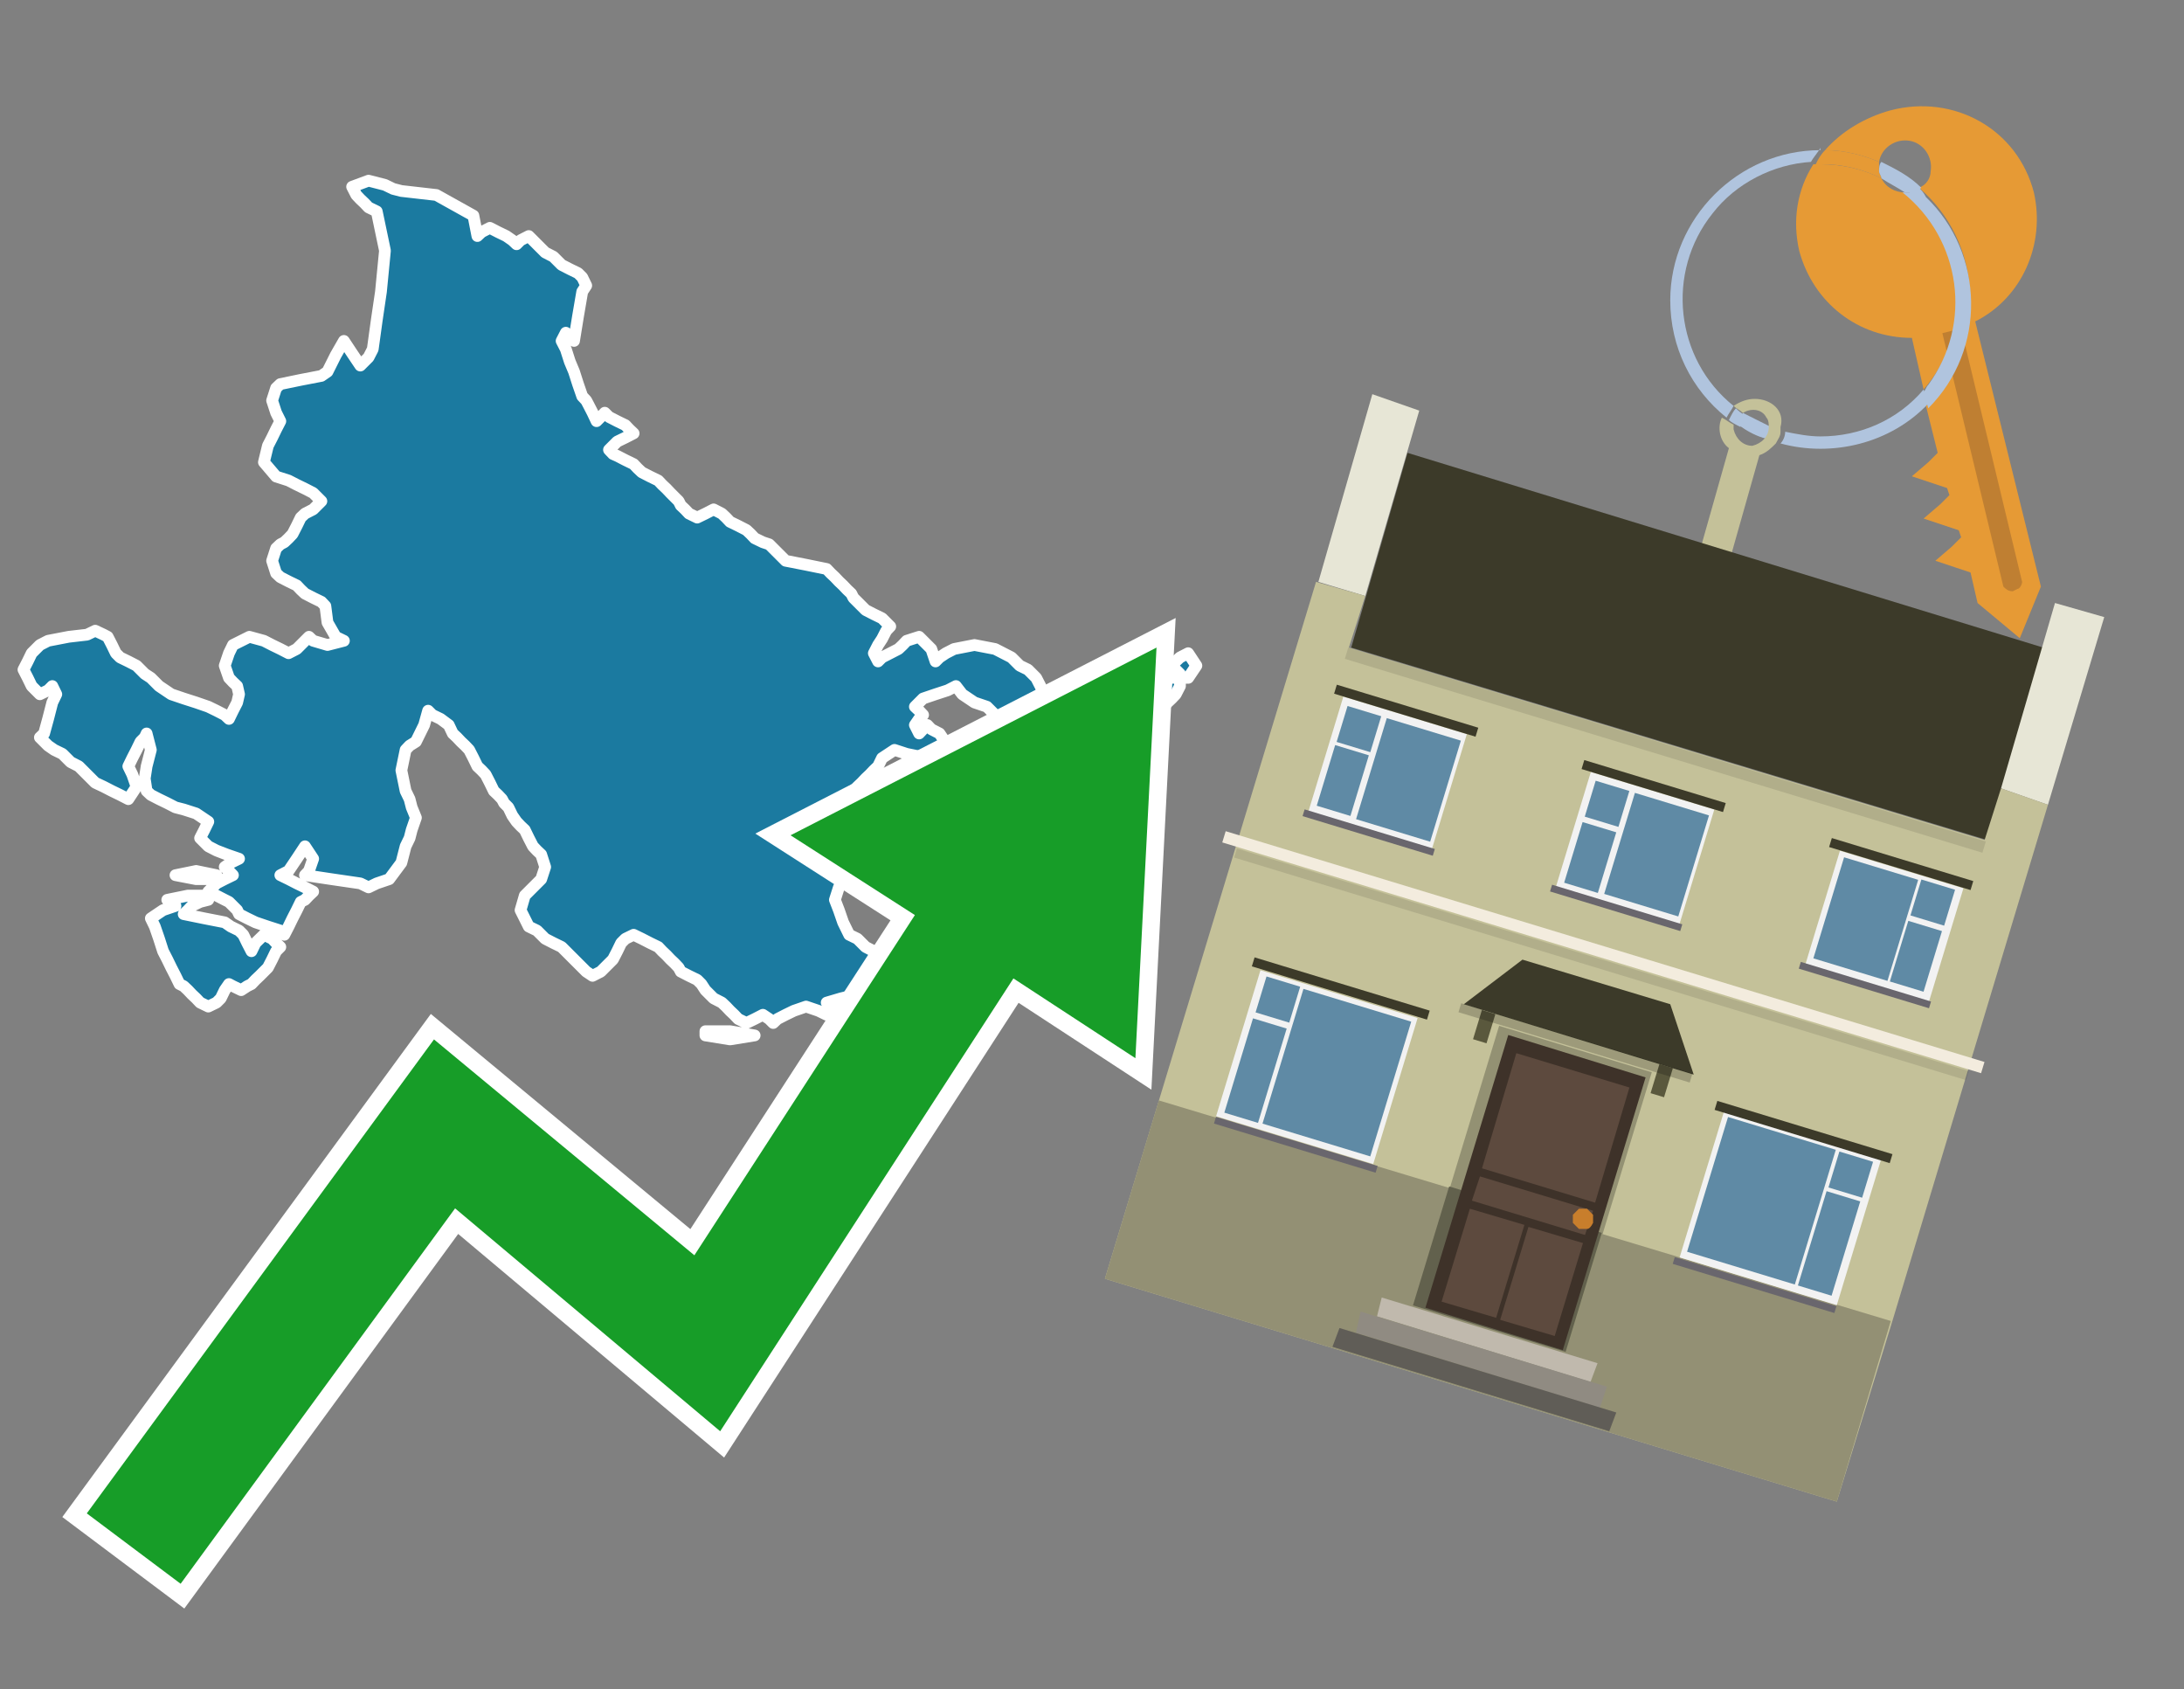 <?xml version="1.0" encoding="utf-8"?>
<!-- Generator: Adobe Illustrator 26.0.3, SVG Export Plug-In . SVG Version: 6.00 Build 0)  -->
<svg version="1.1" id="Text" xmlns="http://www.w3.org/2000/svg" xmlns:xlink="http://www.w3.org/1999/xlink" x="0px" y="0px"
	 width="93.1px" height="72px" viewBox="0 0 93.1 72" style="enable-background:new 0 0 93.1 72;" xml:space="preserve">
<rect x="0" y="0" width="93.1" height="72" fill="#808080" stroke="none"/>
<style type="text/css">
	.st0{fill:#1B7AA0;stroke:#FFFFFF;stroke-width:0.5;stroke-linejoin:round;}
	.st1{fill:none;stroke:#FFFFFF;stroke-width:1.5;stroke-miterlimit:10;}
	.st2{fill:#179D28;}
	.st3{fill:#E69A35;}
	.st4{fill:#B0C4DE;}
	.st5{fill:#C4C199;}
	.st6{fill:#BF7F32;}
	.st7{fill-rule:evenodd;clip-rule:evenodd;fill:#3C3A29;}
	.st8{fill-rule:evenodd;clip-rule:evenodd;fill:#E7E6D6;}
	.st9{fill-rule:evenodd;clip-rule:evenodd;fill:#C4C199;}
	.st10{fill-rule:evenodd;clip-rule:evenodd;fill:#939074;}
	.st11{opacity:0.1;fill-rule:evenodd;clip-rule:evenodd;}
	.st12{fill-rule:evenodd;clip-rule:evenodd;fill:#F3ECDE;}
	.st13{fill:#3C3A29;}
	.st14{fill-rule:evenodd;clip-rule:evenodd;fill:#939173;}
	.st15{fill-rule:evenodd;clip-rule:evenodd;fill:#62614D;}
	.st16{fill:#3E3229;}
	.st17{fill:#5D4A3E;}
	.st18{fill:#C87E2C;}
	.st19{fill-rule:evenodd;clip-rule:evenodd;fill:#C0B9AD;}
	.st20{fill-rule:evenodd;clip-rule:evenodd;fill:#908B82;}
	.st21{fill-rule:evenodd;clip-rule:evenodd;fill:#605D57;}
	.st22{fill:#5A583D;}
	.st23{opacity:0.2;}
	.st24{fill-rule:evenodd;clip-rule:evenodd;fill:#F2F2F2;}
	.st25{fill-rule:evenodd;clip-rule:evenodd;fill:#5F8AA5;}
	.st26{fill-rule:evenodd;clip-rule:evenodd;fill:#69666D;}
</style>
<path class="st0" d="M31.12,43.95L32.17,44.13L31.12,44.3L30.07,44.13L30.07,43.95ZM47.23,32.83L47.06,33.36L46.88,33.53L46.71,33.71L46.53,33.53L46.36,33.36L46.18,33.18L46.36,33.01L46.53,32.83L46.71,32.66L46.88,32.48L47.06,32.31L47.23,32.31ZM50.3,28.72L50.12,28.54L49.95,28.37L50.12,28.19L50.3,28.02L50.65,27.84L51.0,28.37L50.65,28.89L50.3,28.89ZM8.88,38.35L8.53,38.44L8.18,38.61L8.01,38.79L7.83,38.96L8.71,39.14L9.58,39.31L9.84,39.49L10.19,39.66L10.37,39.84L10.54,40.19L10.72,40.54L10.89,40.19L11.25,39.84L11.6,40.01L11.77,40.19L11.95,40.36L11.77,40.54L11.6,40.89L11.42,41.24L11.25,41.41L11.07,41.59L10.89,41.76L10.72,41.94L10.54,42.03L10.28,42.2L9.93,42.03L9.76,41.94L9.58,42.2L9.41,42.55L9.23,42.73L8.88,42.9L8.53,42.73L8.36,42.55L8.18,42.38L8.01,42.2L7.83,42.03L7.65,41.94L7.48,41.59L7.3,41.24L7.13,40.89L6.95,40.54L6.78,40.01L6.6,39.49L6.43,39.14L6.95,38.79L7.48,38.61L7.3,38.44L7.13,38.35L8.01,38.17L8.88,38.17ZM8.36,37.47L7.48,37.3L8.36,37.12L9.23,37.3L9.23,37.47ZM50.3,29.24L50.12,29.59L49.95,29.77L49.77,29.94L49.6,30.12L48.81,30.29L47.94,30.47L48.02,30.64L48.2,30.9L48.37,31.26L48.55,31.43L48.02,31.61L47.58,31.96L47.41,32.31L47.23,31.96L47.06,31.61L46.88,31.78L46.53,31.96L46.18,31.61L45.66,31.26L45.13,31.61L44.78,31.96L44.43,32.13L44.17,32.31L43.82,32.13L43.99,31.96L44.17,31.78L43.99,31.61L43.82,31.26L43.64,30.9L43.47,31.08L43.29,31.26L43.12,31.08L42.94,30.9L42.77,30.82L42.59,30.64L42.42,30.47L42.24,30.29L42.07,30.12L41.54,29.94L41.02,29.59L40.75,29.24L40.4,29.42L39.88,29.59L39.35,29.77L39.18,29.94L39.0,30.12L39.18,30.29L39.35,30.47L39.18,30.64L39.0,30.9L39.18,31.26L39.35,31.08L39.53,30.9L39.7,31.08L40.05,31.26L40.4,31.78L39.53,32.31L38.65,32.13L38.13,31.96L37.6,32.31L37.43,32.66L37.25,32.83L37.08,33.01L36.9,33.18L36.73,33.36L36.55,33.53L36.38,33.71L36.29,34.23L36.11,34.67L35.94,34.85L36.11,35.02L36.29,35.2L36.38,35.37L36.55,35.55L36.73,35.72L36.9,35.9L36.73,36.07L36.55,36.6L36.38,37.12L36.29,37.3L36.11,37.47L35.94,37.65L35.76,37.82L35.59,38.35L35.76,38.79L35.94,39.31L36.2,39.84L36.55,40.01L36.73,40.19L36.9,40.36L37.25,40.54L37.6,40.71L37.78,40.89L37.95,41.24L37.78,41.59L37.6,41.76L37.25,41.94L36.9,42.03L36.73,42.2L36.55,42.38L35.85,42.55L35.24,42.73L35.41,42.9L35.59,43.08L35.24,43.25L34.89,43.08L34.36,42.9L33.84,43.08L33.49,43.25L33.14,43.43L32.96,43.6L32.79,43.43L32.52,43.25L32.17,43.43L31.82,43.6L31.47,43.43L31.3,43.25L31.12,43.08L30.95,42.9L30.77,42.73L30.42,42.55L30.07,42.2L29.9,41.94L29.72,41.76L29.37,41.59L29.02,41.41L28.93,41.24L28.76,41.06L28.58,40.89L28.41,40.71L28.23,40.54L28.06,40.36L27.71,40.19L27.36,40.01L27.01,39.84L26.66,40.01L26.48,40.19L26.31,40.54L26.13,40.89L25.96,41.06L25.78,41.24L25.61,41.41L25.26,41.59L24.99,41.41L24.82,41.24L24.64,41.06L24.47,40.89L24.29,40.71L24.12,40.54L23.94,40.36L23.59,40.19L23.24,40.01L23.07,39.84L22.89,39.66L22.54,39.49L22.19,38.79L22.37,38.17L22.54,38.0L22.72,37.82L22.89,37.65L23.07,37.47L23.24,36.95L23.07,36.42L22.89,36.25L22.72,36.07L22.54,35.72L22.37,35.37L22.19,35.2L22.02,35.02L21.84,34.76L21.67,34.41L21.49,34.23L21.4,34.06L21.23,33.88L21.05,33.71L20.88,33.36L20.7,33.01L20.53,32.83L20.35,32.66L20.18,32.31L20.0,31.96L19.83,31.78L19.65,31.61L19.48,31.43L19.3,31.26L19.13,30.9L18.78,30.64L18.43,30.47L18.25,30.29L18.08,30.9L17.73,31.61L17.46,31.78L17.29,31.96L17.11,32.83L17.29,33.71L17.46,34.06L17.55,34.41L17.73,34.85L17.55,35.37L17.46,35.72L17.29,36.07L17.11,36.77L16.59,37.47L16.06,37.65L15.71,37.82L15.36,37.65L14.13,37.47L13.0,37.3L13.17,37.12L13.35,36.6L13.0,36.07L12.65,36.6L12.3,37.12L11.95,37.3L12.3,37.47L12.65,37.65L13.0,37.82L13.35,38.0L13.17,38.17L13.0,38.35L12.82,38.44L12.65,38.79L12.47,39.14L12.3,39.49L12.12,39.84L11.95,39.66L11.42,39.49L10.89,39.31L10.54,39.14L10.19,38.96L10.11,38.79L9.93,38.61L9.76,38.44L9.58,38.35L9.23,38.17L8.88,38.0L9.06,37.82L9.23,37.65L9.58,37.47L9.93,37.3L9.76,37.12L9.58,36.95L9.84,36.77L10.19,36.6L9.67,36.42L9.23,36.25L8.88,36.07L8.53,35.72L8.71,35.37L8.88,35.02L8.36,34.67L7.83,34.5L7.48,34.41L7.13,34.23L6.78,34.06L6.43,33.88L6.25,33.71L6.17,33.18L6.25,32.66L6.43,31.96L6.25,31.26L6.17,31.43L5.99,31.61L5.82,31.96L5.64,32.31L5.47,32.66L5.64,33.01L5.82,33.53L5.47,34.06L5.12,33.88L4.77,33.71L4.42,33.53L4.06,33.36L3.71,33.01L3.36,32.66L3.01,32.48L2.84,32.31L2.66,32.13L2.31,31.96L2.05,31.78L1.88,31.61L1.7,31.43L1.88,31.26L2.05,30.64L2.23,29.94L2.4,29.59L2.23,29.24L2.05,29.42L1.7,29.59L1.35,29.24L1.18,28.89L1.0,28.54L1.18,28.19L1.35,27.84L1.7,27.49L2.05,27.31L2.93,27.14L3.71,27.05L4.06,26.88L4.42,27.05L4.59,27.14L4.77,27.49L4.94,27.84L5.12,28.02L5.47,28.19L5.82,28.37L5.99,28.54L6.17,28.72L6.43,28.89L6.78,29.24L7.3,29.59L7.83,29.77L8.36,29.94L8.88,30.12L9.23,30.29L9.58,30.47L9.76,30.64L9.93,30.29L10.11,29.94L10.19,29.59L10.11,29.24L9.93,29.07L9.76,28.89L9.58,28.37L9.76,27.84L9.93,27.49L10.63,27.14L11.25,27.31L11.6,27.49L11.95,27.66L12.3,27.84L12.65,27.66L12.82,27.49L13.0,27.31L13.17,27.14L13.35,27.31L13.96,27.49L14.66,27.31L14.31,27.14L13.96,26.53L13.87,25.83L13.7,25.65L13.35,25.48L13.0,25.3L12.82,25.13L12.65,24.95L12.3,24.78L11.95,24.6L11.77,24.43L11.6,23.9L11.77,23.37L11.95,23.2L12.12,23.11L12.3,22.94L12.47,22.76L12.65,22.41L12.82,22.06L13.0,21.89L13.35,21.71L13.7,21.36L13.35,21.01L13.0,20.83L12.65,20.66L12.3,20.48L11.77,20.31L11.25,19.7L11.42,19.0L11.6,18.65L11.77,18.3L11.95,17.95L11.77,17.59L11.6,17.07L11.77,16.54L11.95,16.37L12.82,16.19L13.7,16.02L13.96,15.84L14.31,15.14L14.66,14.53L15.01,15.06L15.36,15.58L15.71,15.23L15.89,14.88L16.06,13.65L16.24,12.43L16.41,10.68L16.06,9.01L15.71,8.84L15.54,8.66L15.36,8.49L15.19,8.31L15.01,7.96L15.71,7.7L16.41,7.88L16.76,8.05L17.11,8.14L18.6,8.31L20.18,9.19L20.35,10.06L20.53,9.89L20.88,9.71L21.23,9.89L21.58,10.06L21.84,10.24L22.02,10.41L22.19,10.24L22.54,10.06L22.89,10.41L23.24,10.76L23.59,10.94L23.77,11.12L23.94,11.29L24.29,11.47L24.64,11.64L24.82,11.82L24.99,12.17L24.82,12.43L24.64,13.48L24.47,14.53L24.29,14.35L24.12,14.18L23.94,14.53L24.12,14.88L24.29,15.41L24.47,15.84L24.64,16.37L24.82,16.89L24.99,17.07L25.08,17.24L25.26,17.59L25.43,17.95L25.61,17.77L25.78,17.59L25.96,17.77L26.31,17.95L26.66,18.12L26.83,18.3L27.01,18.47L26.66,18.65L26.31,18.82L26.13,19.0L25.96,19.17L26.13,19.35L26.31,19.43L26.66,19.61L27.01,19.78L27.18,19.96L27.36,20.13L27.71,20.31L28.06,20.48L28.23,20.66L28.41,20.83L28.58,21.01L28.76,21.19L28.93,21.36L29.02,21.54L29.2,21.71L29.37,21.89L29.72,22.06L30.07,21.89L30.42,21.71L30.77,21.89L30.95,22.06L31.12,22.24L31.47,22.41L31.82,22.59L32.0,22.76L32.17,22.94L32.52,23.11L32.79,23.2L32.96,23.37L33.14,23.55L33.31,23.72L33.49,23.9L34.36,24.07L35.24,24.25L35.41,24.43L35.59,24.6L35.76,24.78L35.94,24.95L36.11,25.13L36.29,25.3L36.38,25.48L36.55,25.65L36.73,25.83L36.9,26.0L37.25,26.18L37.6,26.35L37.78,26.53L37.95,26.7L37.78,26.88L37.6,27.23L37.43,27.49L37.25,27.84L37.43,28.19L37.6,28.02L37.95,27.84L38.3,27.66L38.48,27.49L38.65,27.31L39.18,27.14L39.7,27.66L39.88,28.19L40.05,28.02L40.32,27.84L40.67,27.66L41.54,27.49L42.42,27.66L42.77,27.84L43.12,28.02L43.29,28.19L43.47,28.37L43.82,28.54L44.17,28.89L44.35,29.24L44.43,29.42L44.61,29.59L44.78,29.77L44.52,29.94L44.17,30.12L44.35,30.29L44.43,30.47L44.96,30.64L45.48,30.47L46.18,30.29L46.88,29.59L47.06,28.89L47.23,28.72L47.58,28.54L47.94,28.72L49.07,28.89L50.3,28.89Z"/>
<polygon class="st1" points="49.3,27.6 33.7,35.6 39,39 29.6,53.5 18.5,44.3 3.7,64.5 7.7,67.5 19.4,51.5 30.7,61 43.2,41.7 
	48.4,45.1 "/>
<polygon class="st2" points="49.3,27.6 33.7,35.6 39,39 29.6,53.5 18.5,44.3 3.7,64.5 7.7,67.5 19.4,51.5 30.7,61 43.2,41.7 
	48.4,45.1 "/>
<path class="st3" d="M80.2,7.6c0-0.1-0.1-0.2-0.1-0.3c0-0.1,0-0.3,0-0.4c-0.7-0.3-1.5-0.5-2.3-0.5c-0.2,0.2-0.3,0.4-0.4,0.6
	c0.1,0,0.2,0,0.3,0C78.5,7,79.4,7.2,80.2,7.6z"/>
<path class="st4" d="M77.6,6.4c-3.5,0-6.4,2.9-6.4,6.4c0,2,0.9,3.8,2.4,5c0.1-0.2,0.2-0.3,0.3-0.5c-2.5-2-2.9-5.7-0.9-8.2
	c1-1.3,2.6-2.1,4.2-2.2c0.1-0.2,0.3-0.4,0.4-0.6V6.4z"/>
<path class="st3" d="M84.2,13.7c2-1,3-3.3,2.5-5.5C86,5.5,83.3,4,80.6,4.7c-1.1,0.3-2.1,0.9-2.8,1.7c0.8,0,1.6,0.2,2.3,0.5
	c0.1-0.6,0.7-1,1.3-0.9c0.6,0.1,1,0.7,0.9,1.3c0,0.3-0.2,0.6-0.5,0.7c2.7,2.3,2.9,6.4,0.6,9c-0.1,0.1-0.2,0.2-0.3,0.3l0.5,2
	l-0.4,0.4l-0.7,0.6l0.9,0.3l0.6,0.2l0.1,0.3l-0.4,0.4L82,22.1l0.9,0.3l0.6,0.2l0.1,0.3l-0.4,0.4l-0.7,0.6l0.9,0.3l0.6,0.2l0.3,1.3
	l1.8,1.5L87,25L84.2,13.7z"/>
<path class="st3" d="M81.2,8.2c-0.4,0-0.8-0.2-1-0.6C79.4,7.2,78.5,7,77.6,7c-0.1,0-0.2,0-0.3,0c-0.7,1.1-0.9,2.4-0.6,3.7
	c0.6,2.2,2.5,3.7,4.8,3.7l0.5,2.2c2.1-2.4,1.9-6.1-0.6-8.2C81.3,8.3,81.2,8.3,81.2,8.2z"/>
<path class="st4" d="M74.1,18.1c0.4,0.3,0.8,0.5,1.2,0.6c0.1-0.1,0.2-0.3,0.2-0.5l0,0c-0.4-0.2-0.8-0.4-1.2-0.6
	C74.2,17.8,74.1,17.9,74.1,18.1z"/>
<path class="st4" d="M74.4,17.7c-0.2-0.1-0.3-0.2-0.4-0.3c-0.1,0.1-0.2,0.3-0.3,0.5c0.1,0.1,0.3,0.2,0.5,0.3
	C74.1,17.9,74.2,17.8,74.4,17.7z"/>
<path class="st5" d="M74.8,17c-0.3,0-0.6,0.1-0.9,0.3c0.1,0.1,0.3,0.2,0.4,0.3c0.3-0.2,0.8-0.2,1,0.2c0.1,0.1,0.1,0.3,0.1,0.4l0,0
	c0,0.4-0.3,0.7-0.7,0.8c-0.4,0-0.7-0.3-0.8-0.7c0,0,0,0,0-0.1v-0.1c-0.2-0.1-0.3-0.2-0.5-0.3c-0.2,0.4-0.1,1,0.3,1.3l-1.7,6l1.3,0.3
	l1.7-6c0.3-0.1,0.5-0.3,0.7-0.5c0.1-0.2,0.2-0.3,0.2-0.5c0-0.1,0-0.1,0-0.2C76.1,17.5,75.5,17,74.8,17z"/>
<path class="st6" d="M86,25.1l-0.2,0.1c-0.2,0-0.3-0.1-0.4-0.2l0,0l-2.6-10.8l0.8-0.2l2.6,10.8C86.2,24.9,86.1,25.1,86,25.1L86,25.1
	z"/>
<path class="st4" d="M80.1,7.3c0,0.1,0.1,0.2,0.1,0.3c0.3,0.2,0.7,0.4,1,0.6c0.1,0,0.2,0,0.3,0c0.1,0,0.3-0.1,0.4-0.2
	c-0.5-0.5-1.1-0.8-1.7-1.1C80.1,7,80.1,7.2,80.1,7.3z"/>
<path class="st4" d="M77.6,18.6c-0.5,0-1-0.1-1.5-0.2c0,0.2-0.1,0.4-0.2,0.5c2.2,0.6,4.7,0,6.3-1.7L82,16.6
	C80.9,17.9,79.3,18.6,77.6,18.6z"/>
<path class="st4" d="M81.8,8c-0.1,0.1-0.2,0.1-0.4,0.2c-0.1,0-0.2,0-0.3,0c2.5,2,3,5.6,1.1,8.2c-0.1,0.1-0.1,0.2-0.2,0.3l0.2,0.7
	c2.5-2.5,2.4-6.6-0.1-9C82,8.2,81.9,8.1,81.8,8L81.8,8z"/>
<g>
	<polygon class="st7" points="84.7,35.8 57.6,27.6 60,19.3 87.1,27.6 84.7,35.8 	"/>
	<polygon class="st8" points="87.3,34.3 85.3,33.6 87.6,25.7 89.7,26.3 87.3,34.3 	"/>
	<polygon class="st8" points="58.2,25.4 56.2,24.8 58.5,16.8 60.5,17.5 58.2,25.4 	"/>
	<polygon class="st9" points="80.7,56.2 87.3,34.3 85.3,33.6 84.6,35.8 57.5,27.6 58.2,25.4 56.1,24.8 47.1,54.5 78.3,64 	"/>
	<polygon class="st10" points="78.3,64 80.6,56.3 49.4,46.9 47.1,54.5 78.3,64 	"/>
	
		<rect x="56.8" y="31.7" transform="matrix(0.957 0.291 -0.291 0.957 12.341 -19.265)" class="st11" width="28.4" height="0.5"/>
	
		<rect x="51.5" y="40.4" transform="matrix(-0.957 -0.291 0.291 -0.957 121.979 99.389)" class="st12" width="33.8" height="0.5"/>
	
		<rect x="51.9" y="40.8" transform="matrix(-0.957 -0.291 0.291 -0.957 121.603 100.183)" class="st11" width="32.6" height="0.4"/>
	<g>
		<polygon class="st13" points="64.9,40.9 71.2,42.8 72.2,45.8 62.4,42.8 		"/>
		
			<rect x="61.9" y="44.4" transform="matrix(-0.957 -0.291 0.291 -0.957 113.093 118.165)" class="st14" width="6.8" height="12.5"/>
		
			<rect x="60.9" y="51.5" transform="matrix(-0.957 -0.291 0.291 -0.957 110.035 124.623)" class="st15" width="6.8" height="5.3"/>
		<g transform="matrix( 0.861, 0, 0, 0.861, 2148,666.7) ">
			<g>
				<g id="Symbol_9_0_Layer2_0_MEMBER_8_MEMBER_12_MEMBER_0_FILL_00000089576131411167447340000009604662525010445698_">
					<path class="st16" d="M-2413.3-721l-6.8-2.1l-4.1,13.5l6.8,2.1L-2413.3-721z"/>
				</g>
			</g>
		</g>
		<g transform="matrix( 0.861, 0, 0, 0.861, 2148,666.7) ">
			<g>
				<g id="Symbol_9_0_Layer2_0_MEMBER_8_MEMBER_12_MEMBER_1_MEMBER_1_FILL_00000135675296243518298590000004162584388200013184_">
					<path class="st17" d="M-2419.7-722.2l-1.7,5.7l5.6,1.7l1.7-5.7L-2419.7-722.2z"/>
				</g>
			</g>
		</g>
		<g transform="matrix( 0.861, 0, 0, 0.861, 2148,666.7) ">
			<g>
				<g id="Symbol_9_0_Layer2_0_MEMBER_8_MEMBER_12_MEMBER_2_MEMBER_0_FILL_00000029758671541259873570000011131321775149160612_">
					<path class="st17" d="M-2420.7-709.1l1.4-4.6l-2.7-0.8l-1.4,4.6L-2420.7-709.1z"/>
				</g>
			</g>
		</g>
		<g transform="matrix( 0.861, 0, 0, 0.861, 2148,666.7) ">
			<g>
				<g id="Symbol_9_0_Layer2_0_MEMBER_8_MEMBER_12_MEMBER_2_MEMBER_1_FILL_00000165928779308511961820000016729068654790051731_">
					<path class="st17" d="M-2417.8-708.2l1.4-4.6l-2.7-0.8l-1.4,4.6L-2417.8-708.2z"/>
				</g>
			</g>
		</g>
		<g transform="matrix( 0.861, 0, 0, 0.861, 2148,666.7) ">
			<g>
				<g id="Symbol_9_0_Layer2_0_MEMBER_8_MEMBER_12_MEMBER_2_MEMBER_1_FILL_00000072991452508176076110000012719211671238586511_">
					<path class="st17" d="M-2416.3-713.2l0.4-1.2l-5.6-1.7l-0.4,1.2L-2416.3-713.2z"/>
				</g>
			</g>
		</g>
		<g transform="matrix( 0.861, 0, 0, 0.861, 2148,666.7) ">
			<g>
				<g id="Symbol_9_0_Layer2_0_MEMBER_8_MEMBER_13_FILL_00000063606496691541741610000016439768115639569326_">
					<path class="st18" d="M-2415.9-713.8c0-0.1,0-0.3,0-0.4c-0.1-0.1-0.2-0.2-0.3-0.3c-0.1,0-0.3,0-0.4,0c-0.1,0.1-0.2,0.2-0.3,0.3
						c0,0.2,0,0.3,0,0.4c0.1,0.1,0.2,0.2,0.3,0.3c0.2,0,0.3,0,0.4,0C-2416.1-713.5-2416-713.6-2415.9-713.8z"/>
				</g>
			</g>
		</g>
		<polygon class="st19" points="58.7,56.1 58.9,55.3 68.1,58.1 67.8,58.9 58.7,56.1 		"/>
		<polygon class="st20" points="57.8,56.8 58,55.9 68.5,59.1 68.2,60 57.8,56.8 		"/>
		<polygon class="st21" points="56.8,57.4 57.1,56.6 68.9,60.2 68.6,61 56.8,57.4 		"/>
		
			<rect x="70.6" y="45.4" transform="matrix(-0.957 -0.291 0.291 -0.957 125.288 110.757)" class="st22" width="0.6" height="1.3"/>
		
			<rect x="63" y="43.1" transform="matrix(-0.957 -0.291 0.291 -0.957 111.116 104.045)" class="st22" width="0.6" height="1.3"/>
		
			<rect x="62.1" y="44.3" transform="matrix(-0.957 -0.291 0.291 -0.957 118.568 106.604)" class="st23" width="10.3" height="0.4"/>
	</g>
	<g>
		
			<rect x="52.7" y="42.2" transform="matrix(-0.957 -0.291 0.291 -0.957 96.692 105.332)" class="st24" width="7" height="6.5"/>
		<g>
			<rect x="54" y="43.3" transform="matrix(0.291 -0.957 0.957 0.291 -3.334 86.966)" class="st25" width="6" height="4.8"/>
			
				<rect x="53.7" y="41.9" transform="matrix(0.291 -0.957 0.957 0.291 -2.202 82.346)" class="st25" width="1.6" height="1.5"/>
			
				<rect x="51.4" y="44.8" transform="matrix(0.291 -0.957 0.957 0.291 -5.64 83.574)" class="st25" width="4.2" height="1.5"/>
		</g>
		
			<rect x="53.3" y="42" transform="matrix(-0.957 -0.291 0.291 -0.957 99.615 99.16)" class="st7" width="7.8" height="0.4"/>
		
			<rect x="51.5" y="48.6" transform="matrix(-0.957 -0.291 0.291 -0.957 93.782 111.477)" class="st26" width="7.2" height="0.3"/>
	</g>
	<g>
		
			<rect x="56.4" y="30.4" transform="matrix(-0.957 -0.291 0.291 -0.957 106.172 81.677)" class="st24" width="5.5" height="5.1"/>
		<g>
			
				<rect x="57.7" y="31.6" transform="matrix(0.291 -0.957 0.957 0.291 10.775 80.936)" class="st25" width="4.5" height="3.3"/>
			
				<rect x="57.1" y="30.3" transform="matrix(0.291 -0.957 0.957 0.291 11.365 77.448)" class="st25" width="1.6" height="1.5"/>
			
				<rect x="55.9" y="32.5" transform="matrix(0.291 -0.957 0.957 0.291 8.761 78.378)" class="st25" width="2.7" height="1.5"/>
		</g>
		
			<rect x="56.8" y="30.2" transform="matrix(-0.957 -0.291 0.291 -0.957 108.469 76.828)" class="st7" width="6.3" height="0.4"/>
		
			<rect x="55.5" y="35.4" transform="matrix(-0.957 -0.291 0.291 -0.957 103.889 86.499)" class="st26" width="5.8" height="0.3"/>
	</g>
	<g>
		
			<rect x="67" y="33.6" transform="matrix(-0.957 -0.291 0.291 -0.957 125.935 91.036)" class="st24" width="5.5" height="5.1"/>
		<g>
			
				<rect x="68.3" y="34.8" transform="matrix(0.291 -0.957 0.957 0.291 15.205 93.335)" class="st25" width="4.5" height="3.3"/>
			
				<rect x="67.7" y="33.5" transform="matrix(0.291 -0.957 0.957 0.291 15.795 89.846)" class="st25" width="1.6" height="1.5"/>
			
				<rect x="66.4" y="35.7" transform="matrix(0.291 -0.957 0.957 0.291 13.19 90.777)" class="st25" width="2.7" height="1.5"/>
		</g>
		
			<rect x="67.4" y="33.4" transform="matrix(-0.957 -0.291 0.291 -0.957 128.231 86.187)" class="st7" width="6.3" height="0.4"/>
		
			<rect x="66.1" y="38.6" transform="matrix(-0.957 -0.291 0.291 -0.957 123.651 95.857)" class="st26" width="5.8" height="0.3"/>
	</g>
	<g>
		
			<rect x="77.6" y="36.9" transform="matrix(0.957 0.291 -0.291 0.957 14.908 -21.636)" class="st24" width="5.5" height="5.1"/>
		<g>
			
				<rect x="77.2" y="37.5" transform="matrix(0.291 -0.957 0.957 0.291 18.948 103.812)" class="st25" width="4.5" height="3.3"/>
			
				<rect x="81.6" y="37.7" transform="matrix(0.291 -0.957 0.957 0.291 21.615 106.136)" class="st25" width="1.6" height="1.5"/>
			
				<rect x="80.3" y="39.9" transform="matrix(0.291 -0.957 0.957 0.291 19.01 107.067)" class="st25" width="2.7" height="1.5"/>
		</g>
		
			<rect x="77.9" y="36.6" transform="matrix(0.957 0.291 -0.291 0.957 14.188 -21.977)" class="st7" width="6.3" height="0.4"/>
		
			<rect x="76.6" y="41.8" transform="matrix(0.957 0.291 -0.291 0.957 15.624 -21.297)" class="st26" width="5.8" height="0.3"/>
	</g>
	<g>
		
			<rect x="72.4" y="48.2" transform="matrix(0.957 0.291 -0.291 0.957 18.23 -19.825)" class="st24" width="7" height="6.5"/>
		<g>
			
				<rect x="72.1" y="48.8" transform="matrix(0.291 -0.957 0.957 0.291 4.234 108.148)" class="st25" width="6" height="4.8"/>
			
				<rect x="78.1" y="49.3" transform="matrix(0.291 -0.957 0.957 0.291 8.037 111.005)" class="st25" width="1.6" height="1.5"/>
			
				<rect x="75.9" y="52.2" transform="matrix(0.291 -0.957 0.957 0.291 4.599 112.233)" class="st25" width="4.2" height="1.5"/>
		</g>
		<rect x="73" y="48" transform="matrix(0.957 0.291 -0.291 0.957 17.314 -20.259)" class="st7" width="7.8" height="0.4"/>
		
			<rect x="71.2" y="54.6" transform="matrix(0.957 0.291 -0.291 0.957 19.143 -19.393)" class="st26" width="7.2" height="0.3"/>
	</g>
</g>
</svg>
